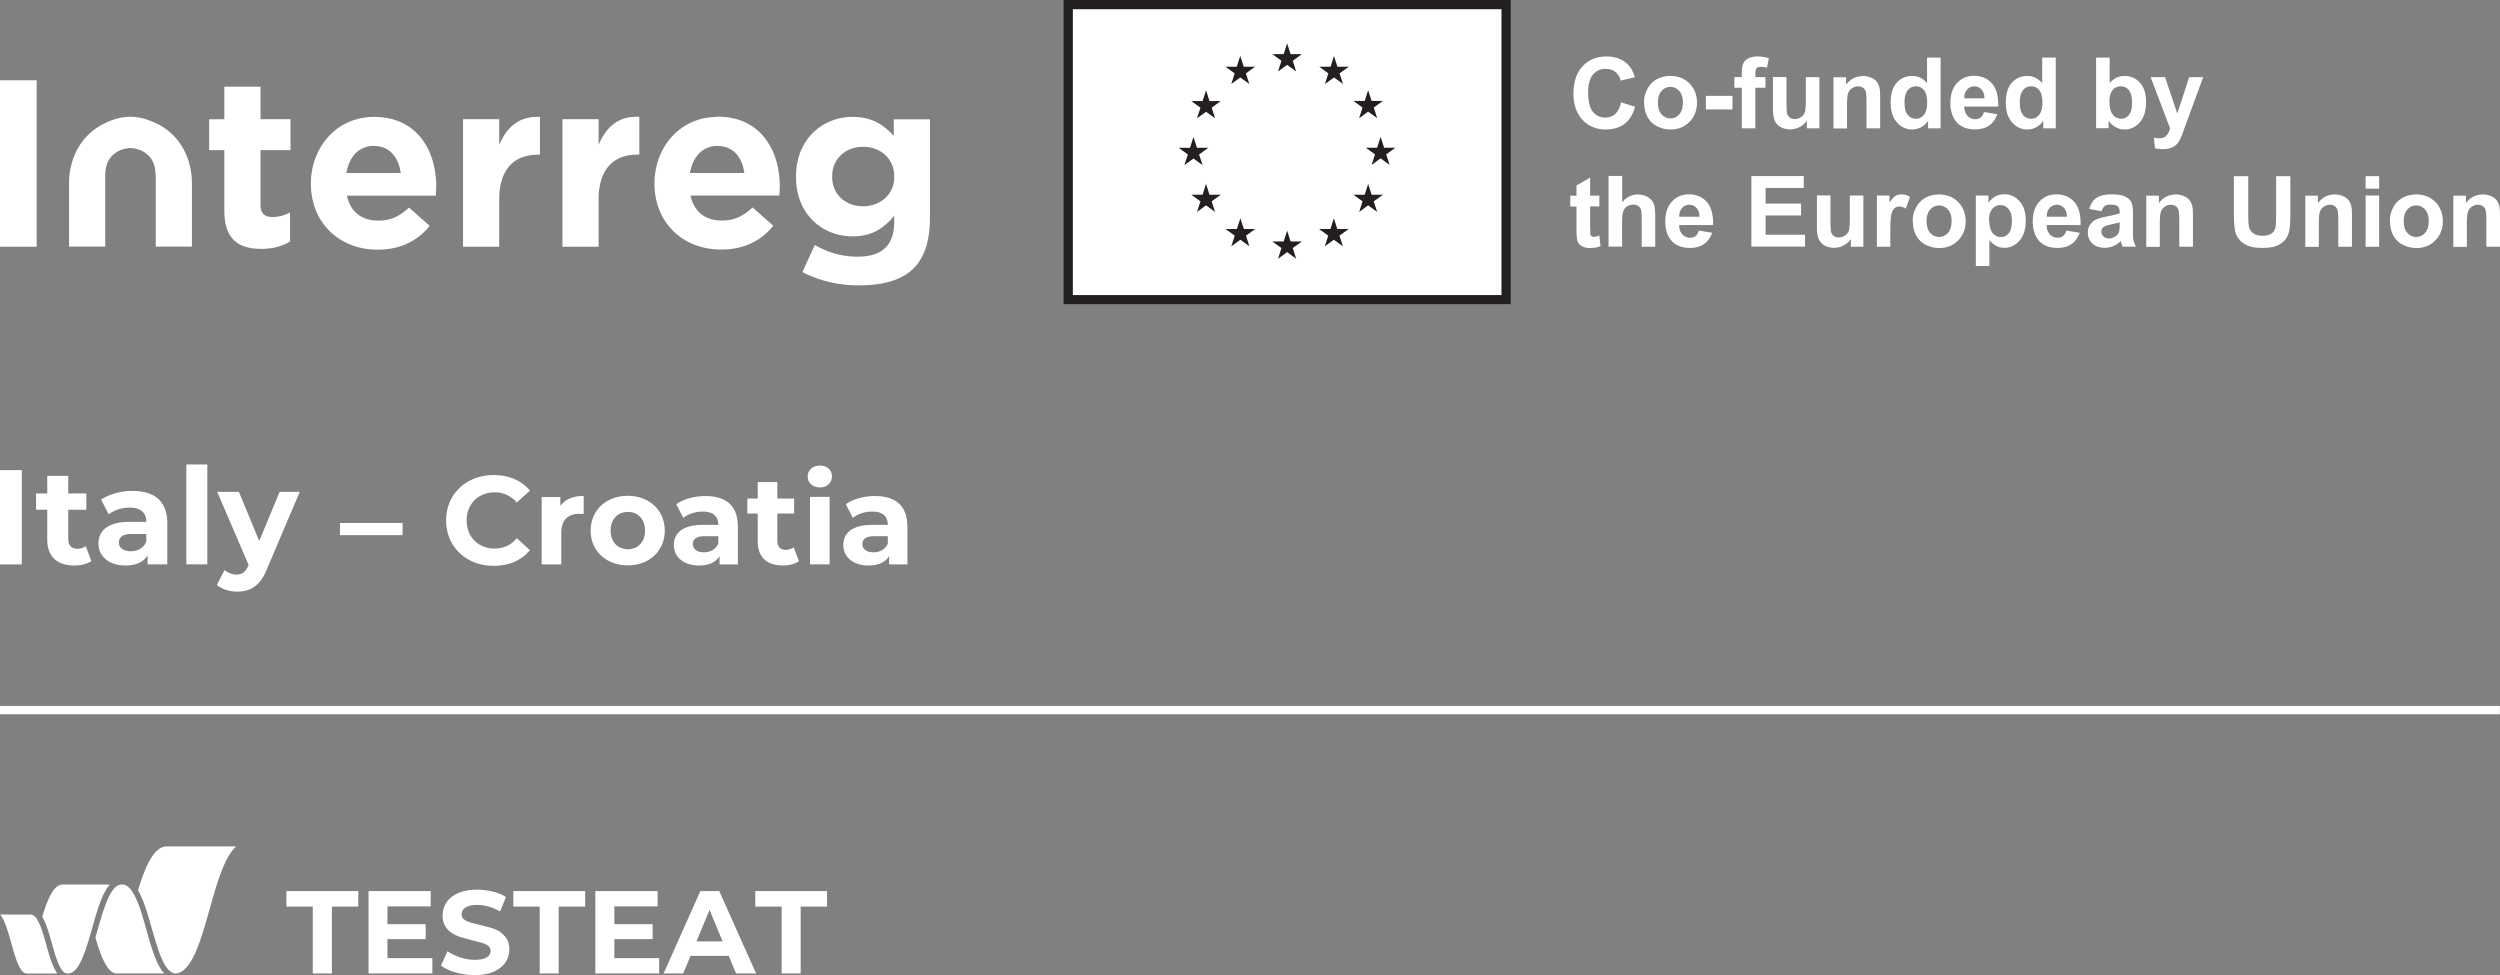 <svg xmlns="http://www.w3.org/2000/svg" width="300" height="117" xmlns:v="https://vecta.io/nano"><rect width="100%" height="100%" fill="#808080" stroke="none"/><path d="M0 84.712h299.986v1H0zm86.098-70.684c-3.5 0-6.16 2.226-7.14 5.278-.266.84-.42 1.736-.42 2.674v.056c0 4.676 3.402 7.91 7.994 7.91 2.772 0 4.83-1.078 6.258-2.856l-2.478-2.198c-1.204 1.12-2.254 1.568-3.71 1.568-1.946 0-3.318-1.022-3.738-2.996h10.654c.028-.406.056-.798.056-1.148 0-.616-.056-1.232-.154-1.834C92.832 16.926 90.494 14 86.126 14l-.028.028zm-3.304 6.734c.07-.42.196-.812.336-1.176.546-1.288 1.568-2.072 2.968-2.072 1.61 0 2.688 1.008 3.094 2.576a5.18 5.18 0 0 1 .126.672H82.78h.014zM0 23.128v6.482h4.396v-7.252V9.632H0zm31.261-12.726h-4.34v3.906h-1.82v3.71h1.82v7.252c0 3.542 1.792 4.592 4.452 4.592 1.456 0 2.506-.336 3.43-.882v-3.486c-.63.336-1.344.546-2.142.546-.966 0-1.4-.49-1.4-1.484v-6.538h3.598v-3.71h-3.598v-3.906h0zm13.622 3.626c-3.388 0-5.992 2.086-7.056 5.012-.336.924-.518 1.918-.518 2.954v.056c0 4.676 3.402 7.91 7.994 7.91 2.772 0 4.83-1.078 6.258-2.856l-2.478-2.198c-1.204 1.12-2.254 1.568-3.71 1.568-1.946 0-3.318-1.022-3.738-2.996h10.654c.028-.406.056-.798.056-1.148 0-1.288-.21-2.548-.644-3.682-1.008-2.66-3.22-4.62-6.804-4.62h-.014zm-3.318 6.734c.126-.742.378-1.386.728-1.904a2.99 2.99 0 0 1 2.576-1.344c1.12 0 1.89.448 2.45 1.204.406.546.658 1.246.77 2.044h-6.538.014zm18.34-3.374v-3.08h-4.34V29.61h4.34v-5.656c0-3.094 1.274-4.802 3.402-5.264.392-.084.812-.126 1.26-.126h.224v-4.536c-2.562-.112-3.99 1.26-4.886 3.374v-.014zm11.928 0v-3.08h-4.34V29.61h4.34v-5.656c0-2.548.868-4.158 2.366-4.914.644-.322 1.414-.49 2.296-.49h.224v-4.536c-2.562-.112-3.99 1.26-4.886 3.374h0zm35.419-3.08v2.002c-1.176-1.288-2.562-2.282-4.942-2.282-3.402 0-6.58 2.422-6.776 6.72l-.014.42v.056c0 4.536 3.22 7.14 6.79 7.14 2.31 0 3.71-.938 4.998-2.478v.742c0 2.744-1.4 4.172-4.368 4.172-2.03 0-3.598-.518-5.166-1.4l-1.484 3.248c1.946 1.022 4.284 1.596 6.762 1.596 2.968 0 5.166-.63 6.594-2.058 1.288-1.288 1.946-3.276 1.946-6.02V14.322h-4.34v-.014zm-3.682 10.444c-2.1 0-3.682-1.4-3.71-3.486v-.056-.056c0-2.086 1.596-3.542 3.71-3.542s3.738 1.456 3.738 3.542v.056a3.7 3.7 0 0 1-.168 1.134c-.476 1.456-1.862 2.408-3.57 2.408zm-84.642-9.856c-.952-.476-2.044-.882-3.276-.882s-2.338.392-3.276.882c-2.562 1.302-4.004 3.906-4.088 6.846v.238 7.616h4.34v-8.414-.042c0-1.484.462-2.478 1.792-3.108.28-.14.924-.266 1.232-.266a4.13 4.13 0 0 1 1.232.266c1.106.532 1.61 1.316 1.75 2.408l.056.742v8.414h4.34V21.98c0-.672-.07-1.316-.21-1.932-.49-2.226-1.82-4.102-3.878-5.152h-.014zM128.195.546h52.541v35.391h-52.541z" fill="#fff"/><path d="M180.176 1.106v34.299h-51.435V1.106h51.435M181.282 0h-53.647v36.497h53.647V0h0zm-17.513 12.11l.406-1.288.42 1.288h1.358l-1.106.798.42 1.274-1.092-.784-1.078.784.406-1.274-1.092-.798zm-9.73-5.614l.42-1.288.406 1.288h1.358l-1.092.798.406 1.274-1.078-.784-1.092.784.406-1.274-1.092-.798zm-12.6 11.242h1.358l.42-1.302.42 1.302h1.358l-1.106.798.42 1.274-1.092-.784-1.092.784.42-1.274zm4.368 7.7l-1.078-.798-1.092.798.42-1.274-1.106-.798h1.358l.42-1.302.406 1.302h1.358l-1.092.798zm-.406-12.516l.406 1.274-1.078-.784-1.092.784.42-1.274-1.106-.798h1.358l.42-1.288.406 1.288h1.358zm3.01-4.914l.42-1.302.42 1.302h1.358l-1.106.798.42 1.274-1.092-.784-1.078.784.406-1.274-1.106-.798zm1.512 21.546l-1.078-.784-1.092.784.42-1.274-1.106-.798h1.358l.42-1.288.42 1.288h1.358l-1.106.798zm5.614 1.497l-1.078-.798-1.092.798.406-1.288-1.092-.784h1.358l.42-1.302.406 1.302h1.358l-1.092.784zm5.614-1.497l-1.092-.784-1.078.784.406-1.274-1.092-.798h1.358l.406-1.288.42 1.288h1.358l-1.106.798zm-.406-20.748l.42 1.274-1.078-.784-1.092.784.406-1.274-1.092-.798h1.358l.406-1.288.42 1.288h1.358zm4.522 16.632l-1.092-.798-1.078.798.406-1.274-1.092-.798h1.358l.406-1.302.42 1.302h1.358l-1.106.798zm1.483-5.642l-1.078-.798-1.078.798.406-1.274-1.106-.798h1.358l.42-1.302.42 1.302h1.358l-1.106.798z" fill="#231f20"/><g fill="#fff"><path d="M194.54 12.278l1.666.532c-.252.924-.672 1.61-1.274 2.058s-1.344.672-2.254.672c-1.12 0-2.058-.392-2.772-1.148s-1.092-1.82-1.092-3.15c0-1.414.364-2.506 1.092-3.29s1.694-1.176 2.87-1.176c1.036 0 1.876.308 2.534.924.392.364.672.882.868 1.568l-1.694.406c-.098-.434-.308-.784-.63-1.036s-.7-.378-1.162-.378c-.63 0-1.134.224-1.526.672s-.588 1.176-.588 2.198c0 1.078.196 1.834.574 2.296.392.462.882.686 1.498.686.448 0 .84-.14 1.176-.434.322-.294.56-.742.7-1.372l.014-.028z"/><use href="#B"/><path d="M204.704 13.132v-1.624h3.192v1.624zm3.416-3.878h.896v-.462c0-.518.056-.896.168-1.162.112-.252.308-.462.602-.616s.672-.238 1.12-.238.91.07 1.358.21l-.224 1.134c-.252-.056-.504-.098-.742-.098s-.406.056-.504.168-.154.322-.154.63v.434h1.218v1.274h-1.218V15.4h-1.624v-4.872h-.896V9.254zm8.707 6.146v-.924a2.35 2.35 0 0 1-.882.77 2.4 2.4 0 0 1-1.148.28c-.392 0-.784-.098-1.106-.266-.322-.182-.56-.434-.714-.77-.14-.322-.224-.784-.224-1.358V9.24h1.624v2.828c0 .868.028 1.386.084 1.582s.168.35.322.462.364.168.602.168c.28 0 .532-.084.742-.224s.364-.336.448-.56.126-.784.126-1.652v-2.59h1.624V15.4h-1.512.014zm8.778 0h-1.624v-3.136c0-.658-.028-1.092-.098-1.288s-.182-.35-.336-.448c-.154-.112-.35-.168-.56-.168a1.31 1.31 0 0 0-.756.238 1.19 1.19 0 0 0-.462.616c-.084.252-.126.728-.126 1.414v2.786h-1.624V9.268h1.512v.896c.532-.7 1.204-1.036 2.03-1.036a2.45 2.45 0 0 1 .98.196c.294.126.518.294.672.49s.252.434.322.686c.056.252.084.616.084 1.092v3.822l-.014-.014zm7.28 0h-1.512v-.896c-.252.35-.546.616-.882.784s-.686.252-1.036.252c-.7 0-1.316-.28-1.82-.854s-.756-1.358-.756-2.38.238-1.834.728-2.38 1.106-.812 1.862-.812c.686 0 1.274.28 1.778.854V6.916h1.624V15.4h.014zm-4.34-3.206c0 .658.084 1.134.266 1.428.266.42.63.63 1.106.63.378 0 .686-.154.952-.476s.392-.798.392-1.428c0-.7-.126-1.218-.378-1.526a1.2 1.2 0 0 0-.98-.462c-.406 0-.714.154-.966.462s-.392.77-.392 1.372zm9.506 1.246l1.624.266c-.21.588-.532 1.05-.98 1.358s-1.008.462-1.68.462c-1.064 0-1.862-.35-2.366-1.05-.406-.56-.602-1.26-.602-2.114 0-1.022.266-1.82.798-2.394s1.204-.868 2.016-.868c.91 0 1.638.308 2.17.91s.784 1.526.756 2.772h-4.074c0 .476.14.854.392 1.12a1.24 1.24 0 0 0 .938.406c.252 0 .462-.07.644-.21.168-.14.308-.364.392-.672l-.028.014zm.084-1.638c0-.476-.14-.826-.364-1.078-.238-.238-.518-.364-.84-.364a1.13 1.13 0 0 0-.882.392c-.238.266-.35.616-.336 1.05h2.436-.014zm8.568 3.598h-1.512v-.896c-.252.35-.546.616-.882.784s-.686.252-1.036.252c-.7 0-1.316-.28-1.82-.854s-.756-1.358-.756-2.38.238-1.834.728-2.38 1.106-.812 1.862-.812c.686 0 1.274.28 1.778.854V6.916h1.624V15.4h.014zm-4.326-3.206c0 .658.084 1.134.266 1.428.266.42.63.63 1.106.63.378 0 .686-.154.952-.476s.392-.798.392-1.428c0-.7-.126-1.218-.378-1.526a1.2 1.2 0 0 0-.98-.462c-.406 0-.714.154-.966.462s-.392.77-.392 1.372zm9.156 3.206V6.916h1.624v3.052c.504-.574 1.092-.854 1.778-.854.742 0 1.372.266 1.862.812s.728 1.316.728 2.338-.252 1.862-.756 2.422-1.106.854-1.82.854c-.35 0-.7-.084-1.036-.266-.336-.168-.63-.434-.882-.784v.896h-1.512l.014.014zm1.61-3.206c0 .63.098 1.106.294 1.414.28.434.658.644 1.12.644.364 0 .658-.154.91-.462s.378-.784.378-1.456c0-.7-.126-1.204-.378-1.512a1.2 1.2 0 0 0-.98-.462 1.2 1.2 0 0 0-.966.448c-.252.308-.392.77-.392 1.386h.014zm4.928-2.94h1.736l1.47 4.368 1.428-4.368h1.68l-2.17 5.908-.392 1.064c-.14.364-.28.63-.406.826s-.28.336-.448.462c-.168.112-.378.21-.616.28s-.518.098-.826.098-.616-.028-.924-.098l-.14-1.274c.252.056.49.07.686.07.378 0 .658-.112.84-.336s.322-.504.42-.854l-2.338-6.16v.014zm-66.149 14.21v1.302h-1.106v2.478l.028.882a.43.43 0 0 0 .14.21c.07.056.168.084.28.084.154 0 .364-.056.658-.154l.14 1.26c-.378.168-.812.238-1.288.238a2.08 2.08 0 0 1-.798-.154c-.238-.098-.406-.224-.518-.378s-.182-.364-.224-.63c-.028-.196-.056-.574-.056-1.148V24.78h-.742v-1.302h.742V22.26l1.638-.952v2.17h1.106v-.014zm2.744-2.324v3.122c.518-.616 1.148-.924 1.876-.924.378 0 .714.07 1.008.21s.532.322.686.532a1.91 1.91 0 0 1 .308.714c.056.266.084.672.084 1.218v3.598h-1.624v-3.248c0-.644-.028-1.05-.098-1.232s-.168-.308-.322-.42c-.154-.098-.35-.154-.588-.154-.266 0-.504.07-.728.196-.21.126-.364.336-.462.588s-.154.658-.154 1.176v3.08h-1.624v-8.484h1.624l.014.028z"/><use href="#C"/><path d="M210.164 29.61v-8.484h6.286v1.428h-4.578v1.876h4.256v1.428h-4.256v2.31h4.732v1.428h-6.454zm11.941 0v-.924a2.35 2.35 0 0 1-.882.77 2.4 2.4 0 0 1-1.148.28c-.392 0-.784-.098-1.106-.266-.322-.182-.56-.434-.714-.77-.14-.322-.224-.784-.224-1.358V23.45h1.624v2.828c0 .868.028 1.386.084 1.582s.168.35.322.462.364.168.602.168c.28 0 .532-.084.742-.224s.364-.336.448-.56.126-.784.126-1.652v-2.59h1.624v6.146h-1.512.014zm4.746 0h-1.624v-6.146h1.512v.868c.252-.42.49-.686.7-.812s.434-.196.7-.196a1.99 1.99 0 0 1 1.064.308l-.504 1.414c-.28-.182-.532-.266-.77-.266s-.42.07-.574.196-.28.35-.378.672c-.084.322-.14 1.008-.14 2.058v1.904h.014z"/><use href="#B" x="32.241" y="14.224"/><path d="M237.099 23.464h1.512v.896a2.3 2.3 0 0 1 .798-.756c.336-.196.714-.294 1.12-.294.714 0 1.316.28 1.82.84s.742 1.344.742 2.338-.252 1.82-.756 2.394-1.106.854-1.82.854c-.336 0-.644-.07-.924-.21s-.56-.364-.868-.7v3.094h-1.624v-8.484.028zm1.61 2.968c0 .686.14 1.204.406 1.526.28.336.602.49.994.49s.686-.154.938-.448.378-.798.378-1.484c0-.644-.126-1.12-.392-1.428-.252-.308-.574-.476-.966-.476s-.728.154-.994.462-.392.756-.392 1.358h.028z"/><use href="#C" x="44.099"/><path d="M252.177 25.34l-1.47-.266c.168-.588.448-1.036.854-1.316s1.008-.434 1.806-.434c.728 0 1.26.084 1.624.252.35.168.602.392.756.658.14.266.21.756.21 1.456v1.89c-.014.546 0 .938.056 1.19s.154.532.294.826h-1.61l-.154-.476-.056-.196c-.28.266-.574.476-.896.602a2.5 2.5 0 0 1-1.008.21c-.63 0-1.134-.168-1.498-.518s-.546-.784-.546-1.302c0-.35.084-.658.252-.924s.392-.476.7-.63c.294-.14.728-.266 1.288-.378.756-.14 1.288-.28 1.582-.392v-.168c0-.308-.084-.532-.238-.672-.154-.126-.448-.196-.868-.196-.294 0-.518.056-.672.168-.168.112-.294.308-.392.602l-.014.014zm2.184 1.33c-.21.07-.532.154-.994.252-.448.098-.742.196-.882.28-.21.154-.322.336-.322.574s.084.42.252.588.392.252.644.252c.294 0 .574-.098.84-.294.196-.14.322-.322.392-.532.042-.14.07-.406.07-.798v-.322h0z"/><use href="#D"/><path d="M268.08 21.14h1.708v4.592c0 .728.028 1.204.07 1.414.07.35.252.63.518.84.28.21.658.308 1.134.308s.854-.098 1.106-.294.392-.448.448-.728c.056-.294.07-.77.07-1.442v-4.69h1.708v4.452c0 1.022-.042 1.736-.14 2.156s-.266.77-.518 1.064-.588.518-.994.686c-.42.168-.966.252-1.638.252-.812 0-1.428-.098-1.848-.28s-.756-.434-.994-.728-.406-.616-.476-.938c-.112-.49-.168-1.204-.168-2.156v-4.522l.014.014z"/><use href="#D" x="19.081"/><path d="M283.872 22.638V21.14h1.624v1.498h-1.624zm0 6.972v-6.146h1.624v6.146h-1.624z"/><use href="#B" x="89.5" y="14.224"/><path d="M299.986 29.61h-1.624v-3.136c0-.658-.028-1.092-.098-1.288s-.182-.35-.336-.448c-.154-.112-.35-.168-.56-.168a1.31 1.31 0 0 0-.756.238 1.19 1.19 0 0 0-.462.616c-.084.252-.126.728-.126 1.414v2.786H294.4v-6.146h1.512v.896c.532-.7 1.204-1.036 2.03-1.036a2.45 2.45 0 0 1 .98.196c.294.126.518.294.672.49s.252.434.322.686c.056.252.084.616.084 1.092v3.822l-.014-.014zM0 56.419h2.618v11.312H0zm10.976 10.892c-.518.378-1.274.546-2.058.546-2.058 0-3.248-1.05-3.248-3.122v-3.57H4.326v-1.946H5.67v-2.114h2.52v2.114h2.17v1.946H8.19v3.542c0 .742.406 1.148 1.078 1.148.378 0 .742-.112 1.022-.322l.672 1.778h.014zm9.1-4.55v4.956H17.71v-1.078c-.462.798-1.372 1.218-2.646 1.218-2.03 0-3.248-1.134-3.248-2.632s1.078-2.604 3.738-2.604h2.002c0-1.078-.644-1.708-2.002-1.708-.924 0-1.876.308-2.506.812l-.91-1.764c.952-.672 2.366-1.05 3.752-1.05 2.646 0 4.186 1.232 4.186 3.864v-.014zm-2.52 2.212v-.896H15.82c-1.176 0-1.554.434-1.554 1.022 0 .63.532 1.05 1.428 1.05.84 0 1.568-.392 1.862-1.176h0zm4.802-9.24h2.52v11.984h-2.52V55.733zm13.607 3.304l-3.92 9.226c-.84 2.1-2.03 2.73-3.598 2.73-.882 0-1.862-.294-2.422-.798l.924-1.792c.392.336.924.546 1.428.546.7 0 1.078-.308 1.428-1.078l.028-.084-3.766-8.764h2.604l2.436 5.894 2.45-5.894h2.422l-.014.014zm4.83 3.724h7.518v1.456h-7.518v-1.456zm12.74-.308c0-3.178 2.436-5.446 5.712-5.446 1.82 0 3.346.658 4.34 1.862l-1.568 1.442c-.714-.812-1.596-1.232-2.646-1.232-1.974 0-3.374 1.386-3.374 3.374s1.4 3.374 3.374 3.374c1.05 0 1.946-.42 2.646-1.246l1.568 1.442c-.994 1.218-2.506 1.876-4.354 1.876-3.262 0-5.698-2.268-5.698-5.446h0zm16.506-2.94v2.17l-.532-.028c-1.288 0-2.156.714-2.156 2.254v3.822h-2.352v-8.092h2.24v1.064c.574-.784 1.54-1.19 2.786-1.19h.014zm.84 4.158c0-2.436 1.876-4.172 4.452-4.172s4.438 1.736 4.438 4.172-1.862 4.172-4.438 4.172-4.452-1.736-4.452-4.172zm6.524 0c0-1.4-.882-2.24-2.058-2.24s-2.072.84-2.072 2.24.896 2.24 2.072 2.24 2.058-.84 2.058-2.24zm11.143-.56v4.62H86.35v-1.008c-.434.742-1.274 1.134-2.464 1.134-1.89 0-3.024-1.05-3.024-2.45s1.008-2.422 3.472-2.422h1.862c0-1.008-.602-1.596-1.862-1.596-.854 0-1.75.28-2.338.756l-.84-1.638c.882-.63 2.198-.98 3.486-.98 2.464 0 3.892 1.148 3.892 3.598l.014-.014zm-2.352 2.058v-.826h-1.61c-1.092 0-1.442.406-1.442.952 0 .588.49.98 1.33.98.784 0 1.456-.364 1.736-1.092l-.014-.014zm9.674 2.17c-.476.35-1.19.518-1.918.518-1.918 0-3.024-.98-3.024-2.898v-3.332h-1.246v-1.806h1.246v-1.974h2.352v1.974h2.016v1.806H93.28v3.29c0 .686.378 1.064 1.008 1.064a1.61 1.61 0 0 0 .952-.308l.63 1.652v.014zm1.05-10.15c0-.742.588-1.316 1.456-1.316s1.456.546 1.456 1.26c0 .784-.588 1.358-1.456 1.358s-1.456-.574-1.456-1.316v.014zm.28 2.436h2.352v8.092H97.2v-8.092zm11.69 3.486v4.62h-2.198v-1.008c-.434.742-1.274 1.134-2.464 1.134-1.89 0-3.024-1.05-3.024-2.45s1.008-2.422 3.472-2.422h1.862c0-1.008-.602-1.596-1.862-1.596-.854 0-1.75.28-2.338.756l-.84-1.638c.882-.63 2.198-.98 3.486-.98 2.464 0 3.892 1.148 3.892 3.598l.014-.014zm-2.352 2.058v-.826h-1.61c-1.092 0-1.442.406-1.442.952 0 .588.49.98 1.33.98.784 0 1.456-.364 1.736-1.092l-.014-.014zm-89.976 41.663c.672 1.12 1.148 2.814 1.652 4.564.714 2.506 1.512 5.348 2.828 5.418 1.96-.07 3.052-3.962 4.116-7.714.896-3.178 1.75-6.216 3.192-7.532h-8.33c-1.554 0-2.576 2.394-3.458 5.264h0zm-1.862-.686h-.098c-1.344 0-2.156 2.884-2.884 5.432l-.266.938c.644 2.198 1.414 4.298 2.562 4.298h5.684c-.938-1.036-1.526-3.094-2.128-5.236-.714-2.548-1.54-5.432-2.884-5.432h.014zm-5.698 0H7.49c-1.064 0-1.806 1.834-2.422 3.864.476.784.812 1.96 1.148 3.164.476 1.708 1.022 3.64 1.862 3.64h.098c1.344 0 2.156-2.884 2.884-5.432.602-2.142 1.19-4.2 2.128-5.236H9.002h0zm-5.306 3.598H.028c.574.77.952 2.086 1.33 3.444.476 1.708 1.022 3.64 1.862 3.64h3.668c-.574-.77-.952-2.086-1.33-3.444-.476-1.708-1.022-3.626-1.862-3.626v-.014zm30.673-.952h3.164v8.022h2.296v-8.022h3.164v-1.862h-8.624zm12.124 3.906h4.592v-1.792h-4.592v-2.142h5.194v-1.834h-7.462v9.884h7.658v-1.834h-5.39zm13.509-.882a4.25 4.25 0 0 0-1.12-.49l-1.232-.322-1.12-.28c-.336-.098-.616-.224-.826-.378s-.308-.364-.308-.616c0-.21.056-.406.182-.574s.322-.294.602-.406c.28-.098.644-.154 1.092-.154s.896.07 1.358.196.924.322 1.386.588l.7-1.736c-.462-.294-.994-.518-1.596-.658s-1.218-.224-1.834-.224c-.938 0-1.708.14-2.324.42s-1.078.644-1.386 1.12a2.74 2.74 0 0 0-.462 1.554c0 .532.112.966.322 1.302s.49.616.826.826.714.378 1.12.504l1.232.336 1.12.28c.336.098.616.224.826.378s.308.364.308.63a.84.84 0 0 1-.196.546c-.126.154-.336.28-.616.378s-.644.14-1.092.14a5.55 5.55 0 0 1-1.764-.294c-.574-.196-1.078-.434-1.498-.742l-.784 1.722c.448.336 1.022.616 1.75.826s1.484.322 2.268.322c.938 0 1.722-.14 2.338-.42s1.078-.658 1.386-1.12a2.68 2.68 0 0 0 .462-1.526c0-.518-.112-.952-.322-1.288s-.49-.616-.826-.826l.028-.014zm1.596-3.024h3.164v8.022h2.282v-8.022h3.178v-1.862h-8.624zm12.124 3.906h4.592v-1.792h-4.592v-2.142h5.194v-1.834H71.44v9.884h7.658v-1.834h-5.376zm10.318-5.768l-4.41 9.884h2.352l.882-2.114h4.578l.882 2.114h2.408l-4.424-9.884h-2.254-.014zm-.462 6.034l1.568-3.78 1.568 3.78h-3.136 0zm7.056-6.034v1.862h3.164v8.022h2.282v-8.022h3.164v-1.862z"/></g><defs ><path id="B" d="M197.284 12.236c0-.546.14-1.064.406-1.568s.644-.896 1.134-1.162 1.036-.392 1.638-.392c.924 0 1.694.308 2.282.91s.896 1.372.896 2.282-.294 1.694-.896 2.31-1.358.924-2.268.924a3.58 3.58 0 0 1-1.61-.378c-.504-.252-.896-.63-1.162-1.12s-.406-1.092-.406-1.792l-.014-.014zm1.666.084c0 .616.14 1.078.434 1.4s.644.49 1.064.49.784-.168 1.064-.49c.294-.322.434-.798.434-1.414s-.14-1.064-.434-1.386-.644-.49-1.064-.49-.784.168-1.064.49c-.294.322-.434.798-.434 1.4z"/><path id="C" d="M203.836 27.664l1.624.266c-.21.588-.532 1.05-.98 1.358s-1.008.462-1.68.462c-1.064 0-1.862-.35-2.366-1.05-.406-.56-.602-1.26-.602-2.114 0-1.022.266-1.82.798-2.394s1.204-.868 2.016-.868c.91 0 1.638.308 2.17.91s.784 1.526.756 2.772h-4.074c0 .476.14.854.392 1.12a1.24 1.24 0 0 0 .938.406c.252 0 .462-.07.644-.21.168-.14.308-.364.392-.672l-.028.014zm.098-1.652c0-.476-.14-.826-.364-1.078-.238-.238-.518-.364-.84-.364a1.13 1.13 0 0 0-.882.392c-.238.266-.35.616-.336 1.05h2.436-.014z"/><path id="D" d="M263.139 29.61h-1.624v-3.136c0-.658-.028-1.092-.098-1.288s-.182-.35-.336-.448c-.154-.112-.35-.168-.56-.168a1.31 1.31 0 0 0-.756.238 1.19 1.19 0 0 0-.462.616c-.084.252-.126.728-.126 1.414v2.786h-1.624v-6.146h1.512v.896c.532-.7 1.204-1.036 2.03-1.036a2.45 2.45 0 0 1 .98.196c.294.126.518.294.672.49s.252.434.322.686c.056.252.084.616.084 1.092v3.822l-.014-.014z"/></defs></svg>